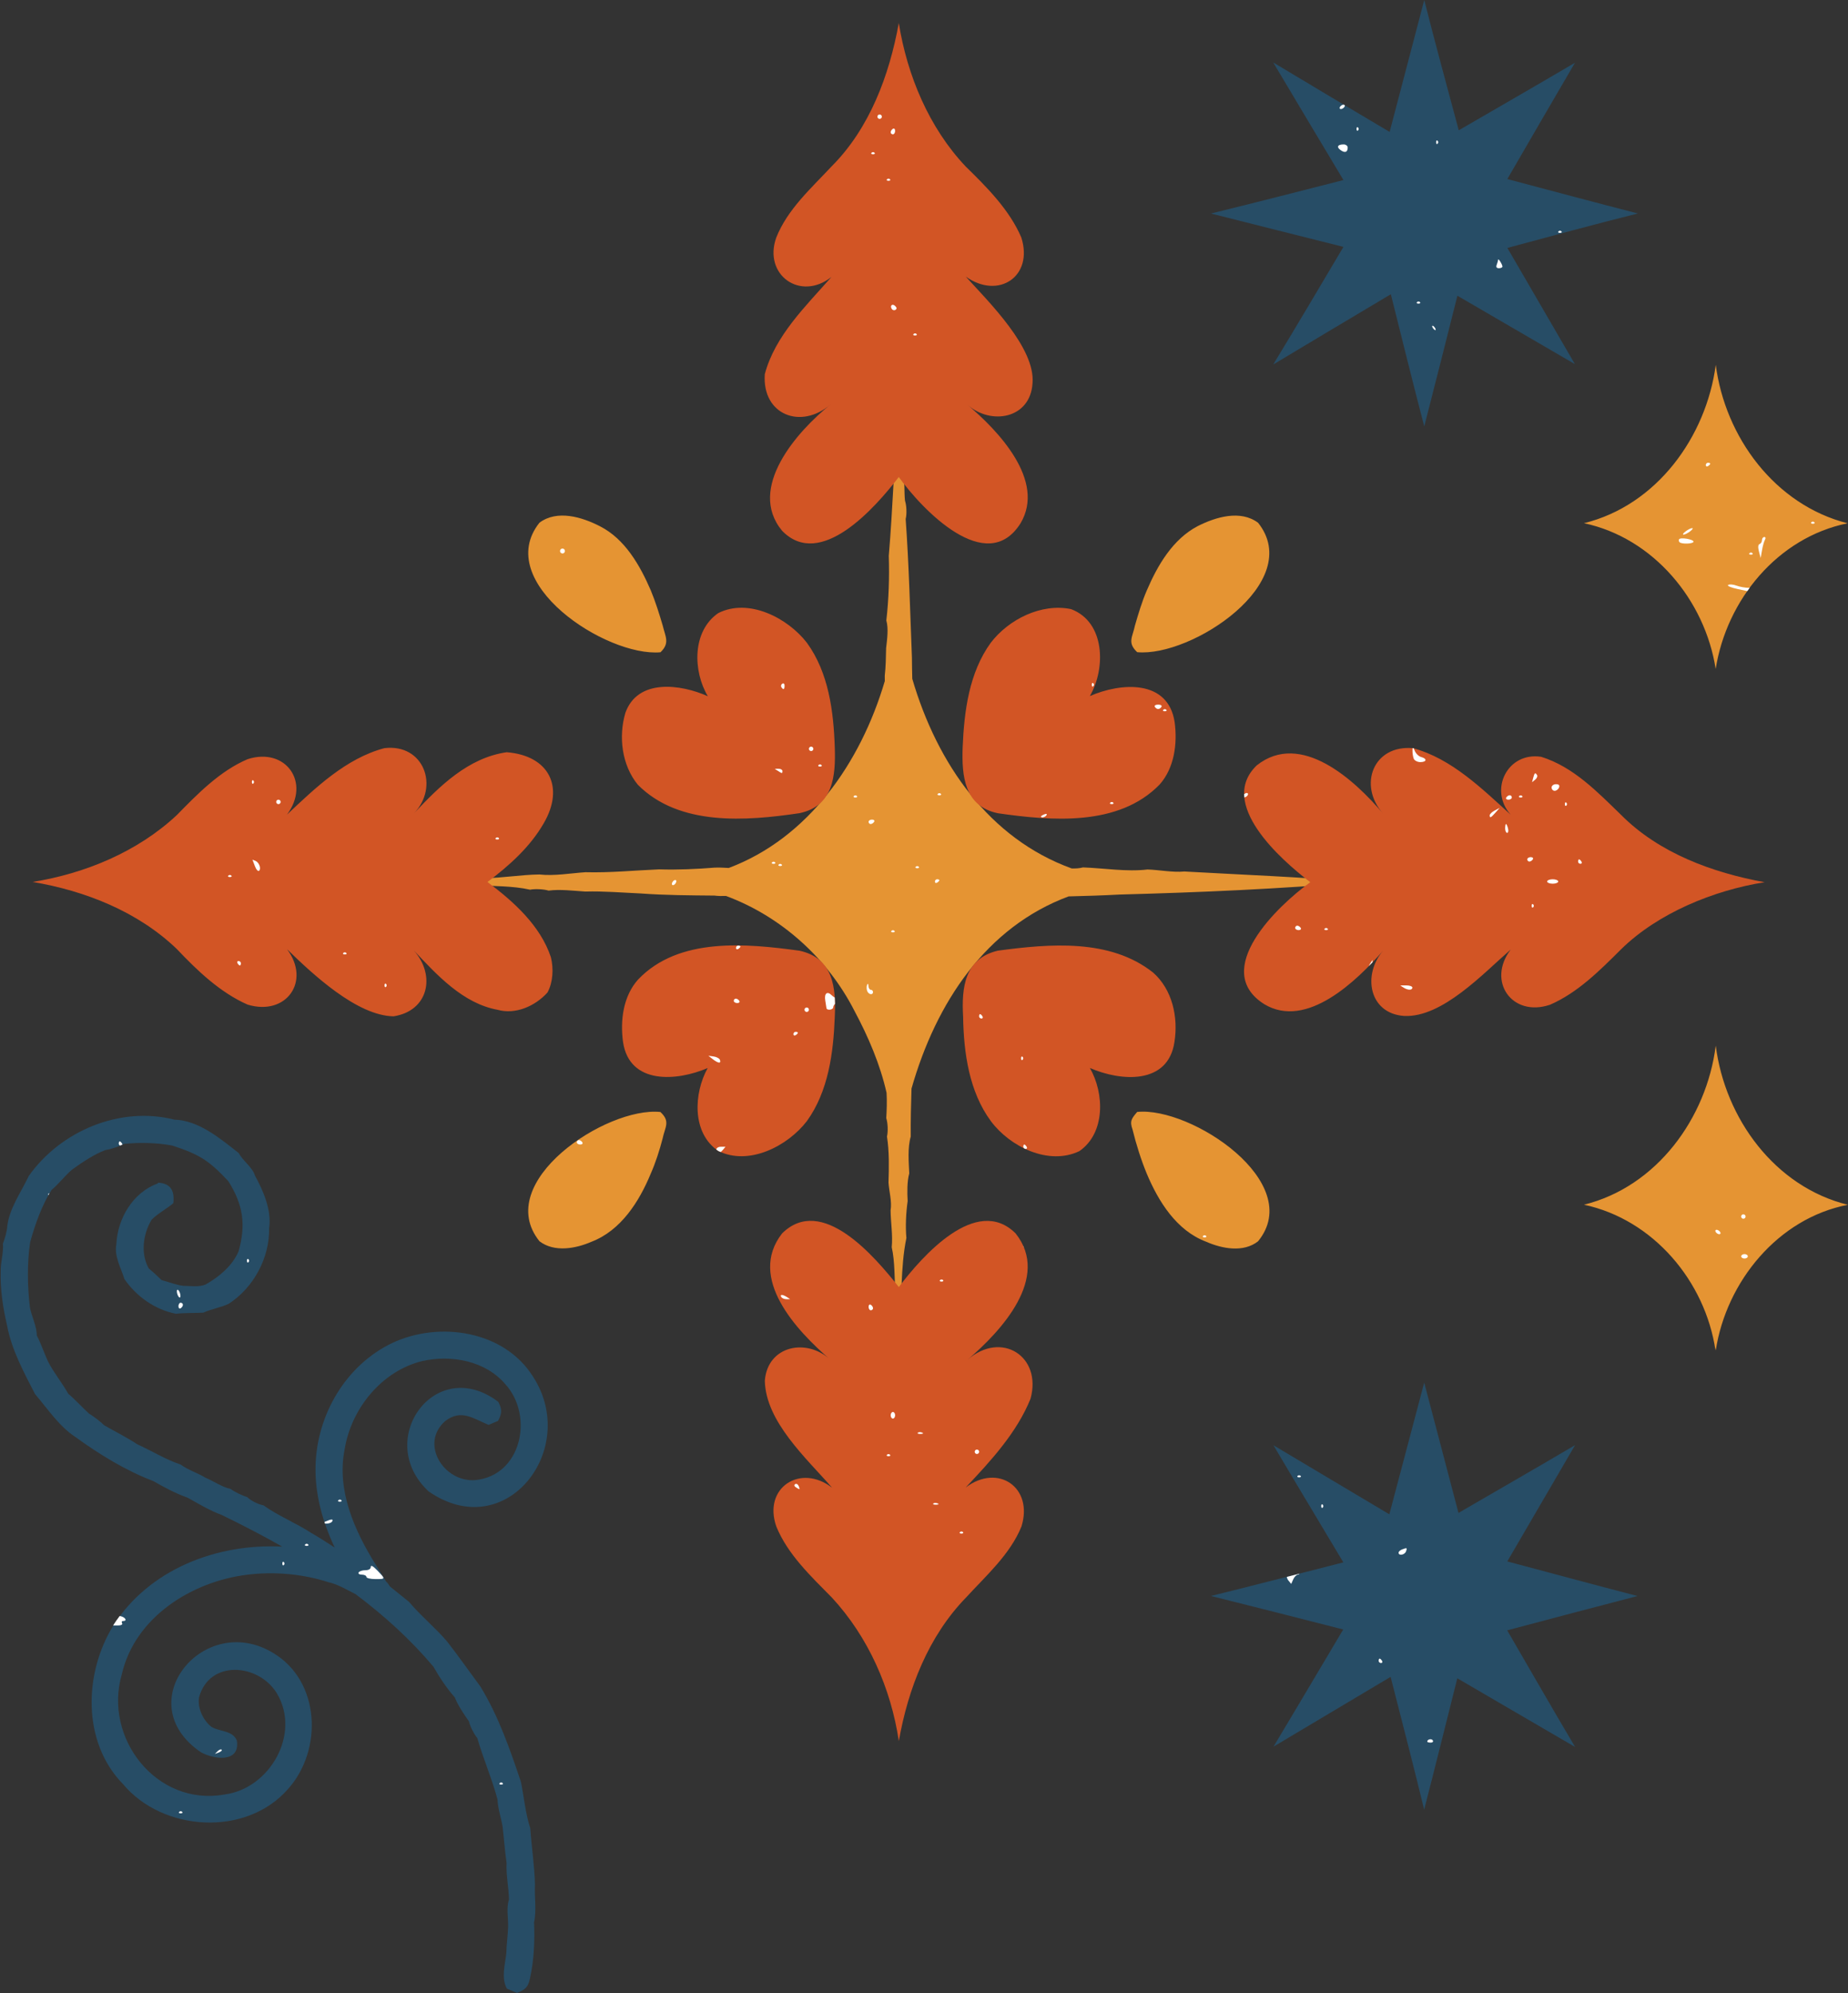 <?xml version="1.0" encoding="UTF-8"?><svg xmlns="http://www.w3.org/2000/svg" xmlns:xlink="http://www.w3.org/1999/xlink" height="440.2" preserveAspectRatio="xMidYMid meet" version="1.0" viewBox="-0.1 0.0 408.2 440.2" width="408.2" zoomAndPan="magnify"><rect x="-0.1" y="0.0" width="408.2" height="440.2" fill="#333333" stroke="none"/><g id="change1_1"><path d="M267.38,47.16c9.76-2.39,19.52-4.9,29.27-7.39c-5.18-8.66-10.38-17.32-15.51-25.97 c8.54,5.14,17.13,10.24,25.71,15.34c2.57-9.71,5.09-19.45,7.65-29.14c2.42,9.6,5.06,19.19,7.62,28.78 c8.56-4.97,17.16-9.91,25.67-14.92c-5.01,8.53-9.96,17.12-14.94,25.69c9.61,2.55,19.22,5.13,28.83,7.6 c-9.62,2.4-19.22,5.03-28.82,7.61c4.98,8.55,9.95,17.11,14.91,25.66c-8.64-5.01-17.3-10.06-25.95-15.1 c-2.41,9.63-4.86,19.26-7.32,28.86c-2.54-9.69-4.94-19.45-7.38-29.19c-8.67,5.17-17.35,10.33-25.98,15.52 c5.23-8.6,10.36-17.3,15.51-25.98C286.88,52.09,277.11,49.62,267.38,47.16z M332.84,344.88c4.98-8.57,9.99-17.12,14.97-25.68 c-8.54,5.03-17.16,9.98-25.75,14.97c-2.54-9.6-5.03-19.22-7.57-28.79c-2.57,9.68-5.14,19.39-7.7,29.09 c-8.53-5.09-17.09-10.16-25.6-15.25c5.1,8.63,10.29,17.24,15.44,25.87c-9.75,2.48-19.49,5.02-29.24,7.42 c9.73,2.43,19.47,4.91,29.21,7.4c-5.14,8.63-10.24,17.29-15.4,25.88c8.6-5.14,17.24-10.28,25.87-15.41 c2.5,9.77,5.03,19.54,7.41,29.32c2.49-9.64,4.88-19.34,7.32-29.01c8.68,5.05,17.35,10.14,26.02,15.17 c-5.06-8.53-10.01-17.16-15-25.76c9.6-2.55,19.2-5.08,28.79-7.58C352.04,350.04,342.45,347.43,332.84,344.88z M98.25,313.87 c3.55-2.7,6.16-0.56,9.57,0.85c0,0,2.09-0.88,2.09-0.88c0.88-1.64,0.92-2.54,0.05-4.23l-0.01,0.01 c-13.94-10.53-27.54,8.52-15.36,19.8c17.02,11.81,33.38-9.3,23.1-25.28c-6.37-10.25-20.71-12.41-31.14-7.51 c-10.31,4.91-16.71,15.95-16.95,27.23c-0.14,6.25,1.56,12.3,4.23,17.95c-1.72-1.12-3.44-2.22-5.17-3.22 c-3.33-2.17-7.32-3.77-10.56-6.1c-1.09-0.18-2.85-1.05-3.62-1.84c-1.01-0.27-2.82-1.15-3.65-1.79c-1.82-0.36-3.88-1.79-5.57-2.48 c-1.56-0.99-3.97-1.76-5.45-2.9c-3.22-1.05-6.47-3.07-9.56-4.46c-2.21-1.47-5.03-2.89-7.33-4.21c-0.74-0.76-2.44-2.05-3.36-2.58 c-1.38-1.28-3.14-3.18-4.59-4.39c-1.27-2.31-3.27-4.74-4.46-7.12c-0.79-1.68-1.6-4.1-2.48-5.74c0.01-1.91-1.12-4.24-1.5-6.07 c-0.58-4.76-0.67-9.81,0.03-14.55c1.09-3.89,2.55-8.11,4.73-11.53c1.48-1.21,3.07-3.28,4.54-4.5c2.17-1.57,4.87-3.38,7.39-4.33 c1.11-0.11,3.11-0.84,4.08-1.34c3.39-0.36,7.27-0.27,10.63,0.36c5.97,1.94,8.13,3.29,12.41,7.88c3.27,5.2,3.93,9.58,2.25,15.51 c-1.4,3.23-4.29,5.6-7.26,7.3c-1.42,0.62-3.43,0.31-4.91,0.3c-1.48-0.14-3.38-0.9-4.82-1.27c-0.67-0.66-2.1-1.98-2.84-2.57 c-1.85-3.29-1.26-7.6,0.62-10.75c1.29-1.34,3.33-2.41,4.81-3.67c0.29-2.6-0.46-4.39-3.42-4.53l0.01,0.17 c-5.52,1.96-8.92,7.75-9.18,13.45c-0.51,2.59,1.05,5.3,1.8,7.7c2.64,3.81,6.76,6.76,11.36,7.63c1.8-0.21,4.26-0.14,6.06-0.24 c1.61-0.76,4-1.17,5.6-1.96c5.5-3.55,9.05-10.14,8.93-16.71c0.59-3.9-1.28-8.23-3.13-11.6c-0.54-1.86-2.72-3.27-3.56-4.96 c-4.08-3.2-8.86-7.25-14.25-7.4c-11.99-3.05-25.12,2.49-32.16,12.45c-1.66,3.54-4.24,7.06-4.74,11.04c-0.04,1.05-0.57,2.94-0.97,3.9 c0.2,1.83-0.53,4.19-0.48,6.01c-0.14,3.94,0.49,8.15,1.39,11.99c0.97,5.36,3.72,10.42,6.19,15.22c2.74,3.19,5.31,7.13,8.9,9.47 c5.32,3.86,11.11,7.42,17.27,9.77c2.25,1.31,5.03,2.78,7.5,3.63c2.32,1.3,5.07,2.94,7.58,3.84c4.5,2.19,8.98,4.51,13.36,6.99 c-14.46-0.75-29.32,4.98-37.27,17.35c-6.57,10.58-6.98,25.8,2.08,35.09c8.84,10.57,27.24,11.69,36.48,1.08 c7.72-8.64,7.13-23.83-3.31-30.04c-15.3-9.29-31.99,11-15.96,21.93c2.92,1.62,8.71,2.39,7.95-2.57c-0.89-2.28-3.82-1.94-5.63-3.04 c-1.83-1.49-3.05-4.06-2.74-6.43c2.22-8.47,13.18-7.62,17.22-0.95c5.35,8.95-1.57,21.04-11.6,22.33 c-14.95,2.67-26.8-12.45-22.65-26.59c2.9-12.6,15.47-20.47,27.7-21.96c5.97-0.74,12.29-0.18,18.01,1.68 c2.04,0.44,3.95,1.65,5.89,2.6c6.29,4.71,12.13,9.99,17.23,16.05c1.27,2.26,2.98,4.82,4.71,6.76c0.65,1.72,2.08,3.83,3.14,5.32 c0.19,1.01,1.16,2.9,1.84,3.69c1.27,4.48,3.27,9.04,4.46,13.56c0.04,1.81,0.82,4.19,1.12,5.97c0.29,2.52,0.51,5.54,0.88,8.05 c-0.15,2.54,0.49,5.54,0.53,8.08c-0.63,1.75-0.13,4.26-0.19,6.06c-0.05,1.69-0.38,4.08-0.4,5.78c-0.26,2.5-1.19,5.47,0.13,7.83 c0,0,2.24,0.95,2.24,0.95c1.74-0.73,2.44-1.19,2.85-3.19c0.9-3.98,1.08-8.37,0.91-12.43c0.59-2.62,0.04-5.69,0.2-8.32 c-0.1-4.07-0.76-8.4-1.04-12.45c-1.06-3.2-1.39-6.93-2.06-10.22c-2.42-7.21-4.95-14.51-8.94-21.05c-2.4-3.24-4.86-6.75-7.33-9.92 c-2.56-3.04-5.92-5.76-8.45-8.8c-1.38-1.1-2.8-2.25-4.22-3.4c-0.25-0.43-0.53-0.82-0.86-1.11c-0.55-0.94-1.69-2.76-2.26-3.68 c-4.69-7.48-8.69-16.46-6.89-25.46c1.44-8.99,8.15-17.33,17.16-19.54c6.42-1.43,13.95-0.07,18.36,5.13 c6.33,6.99,3.57,20.2-6.69,21.17C97.92,327.42,92.54,318.87,98.25,313.87z" fill="#274D66"/></g><g id="change2_1"><path d="M378.87,147.75l0,0.02c2.41-15.27,13.66-29.04,29.13-32.19c-16.02-4.07-27.04-19-29.11-35 c-2.11,15.93-13.06,31.04-29.11,34.98C365.12,118.82,376.5,132.54,378.87,147.75z M378.89,230.97l-0.05,0.33l0.04-0.32 c-2.02,15.99-13.04,31.14-29.1,35.11c15.32,3.27,26.79,16.92,29.05,32.18l0.03-0.69l0.03,0.68c2.34-15.18,13.75-29.18,29.18-32.15 C391.94,262.14,380.93,247.03,378.89,230.97z M253.38,192.05c-4.66,0.55-9.61-0.3-14.26-0.46c-0.79,0.21-1.63,0.25-2.49,0.23 c-18.19-6.58-29.71-23.06-35.22-41.89c-0.04-1.59-0.07-3.18-0.08-4.75c-0.4-10.15-0.65-20.41-1.38-30.54 c0.28-1.1,0.21-2.97-0.15-4.06c-0.2-1.83-0.02-4.29-0.4-6.1c0.04-4.64-0.82-9.49-0.98-14.07c-1.01,10.71-1.29,21.72-2.2,32.37 c0.15,4.67,0,9.62-0.54,14.26c0.52,1.8,0.16,4.29-0.05,6.11c-0.03,1.81-0.08,4.31-0.3,6.1c0.01,0.39,0.01,0.78,0.01,1.18 c-5.37,18.21-17,34.73-34.47,41.28c-1.08-0.06-2.15-0.12-3.15-0.07c-3.98,0.32-8.21,0.51-12.21,0.38 c-5.36,0.22-10.92,0.78-16.29,0.63c-3.27,0.22-6.9,0.87-10.17,0.5c-3.99,0.04-8.21,0.79-12.21,0.81c-1.04,0.18-3,0.32-4.07,0.29 c-1.47,0.13-3.29,0.53-4.91,0.6c1.01,0.07,2.23,0.25,2.87,0.47c1-0.22,3.12-0.15,4.08,0.14c3.96,0.32,8.27,0.16,12.18,1.05 c1.01-0.22,3.11-0.12,4.07,0.2c2.55-0.34,5.61,0.05,8.15,0.21c4-0.12,8.26,0.25,12.22,0.42c5.35,0.4,10.93,0.42,16.28,0.47 c0.81,0.11,1.67,0.11,2.55,0.08c12.16,4.51,22.46,13.76,28.4,25.43c3.02,5.64,5.66,11.78,7.07,18.06c0.11,1.88,0.04,3.83-0.07,5.58 c0.35,1.06,0.43,2.97,0.16,4.07c0.52,3.26,0.44,6.9,0.34,10.19c0.12,1.85,0.79,4.24,0.46,6.1c0.02,2.57,0.52,5.59,0.25,8.16 c0.73,3.19,0.57,6.9,0.83,10.16c0.14,2.59,0.8,5.57,0.71,8.18c0.83-6.7,0.32-13.73,1.7-20.38c-0.24-2.55-0.08-5.62,0.28-8.15 c-0.11-1.82-0.14-4.34,0.35-6.11c-0.11-2.55-0.39-5.67,0.33-8.14c-0.03-3.52,0.06-7.06,0.17-10.6c5.41-19.01,16.5-35.69,34.7-42.45 c3.77-0.09,7.53-0.21,11.3-0.41c18.02-0.48,34.96-1.23,52.97-2.73c-12.84-1.17-25.87-1.63-38.71-2.36 C258.97,192.74,255.94,192.13,253.38,192.05z M96.71,194.82c0.37,0.03,0.76,0.03,1.15,0.01C97.42,194.81,97.01,194.8,96.71,194.82z M145.79,144.07c2.14-2.04,1.07-3.45,0.49-5.92c-0.72-2.46-1.64-5.38-2.63-7.75c-2.39-5.52-5.69-11.35-11.24-14.17 c-3.97-2.03-9.41-3.7-13.35-0.78C108.63,128.58,133.76,145.13,145.79,144.07z M119.07,274.17c3.28,2.49,8,1.63,11.51,0.09 c6.48-2.49,10.52-8.87,13.06-15.03c1.05-2.35,1.98-5.27,2.62-7.75c0.53-2.56,1.78-3.77-0.49-5.87 C133.78,244.39,108.59,261.14,119.07,274.17z M277.8,115.47c-3.93-2.93-9.37-1.27-13.35,0.74c-5.51,2.89-8.86,8.66-11.23,14.19 c-1.03,2.35-1.91,5.29-2.62,7.75c-0.52,2.56-1.75,3.78,0.49,5.9C263.11,145.17,288.22,128.59,277.8,115.47z M251.09,245.6 c-1.21,1.43-1.71,1.99-1.02,3.9c0.78,3.2,1.88,6.7,3.14,9.74c2.58,6.14,6.57,12.56,13.08,15.01c3.51,1.55,8.25,2.48,11.5-0.08 C288.36,261.23,263.01,244.38,251.09,245.6z" fill="#E59433"/></g><g id="change3_1"><path d="M305.45,209.94c-5.82,6.66-16.93,17.51-26.3,11.85c-11.88-7.52,2.94-21.73,10.18-26.93 c-6.66-5.09-20.53-17.41-11.84-25.8c9.74-7.74,21.67,3.25,27.94,10.68c-5.64-6.32-2.16-15.32,6.64-14.48 c8.45,2.31,15.17,8.92,21.51,14.68c-4.89-5.51-0.67-13.92,6.75-12.78c7.15,2.23,12.43,7.78,17.66,12.84 c8.37,8.43,20.19,12.76,31.69,14.86c-11.22,1.78-23.54,6.8-31.72,14.83c-4.63,4.62-9.6,9.61-15.7,12.24 c-8.41,2.82-13.99-5.24-8.66-12.2c-6.03,5.23-15.1,15.06-23.53,14.67C302.23,223.87,300.82,215.21,305.45,209.94z M227.97,84.67 c0.69-7.81-9.71-18.03-14.74-23.57c7.19,5.12,15,0,12.27-8.63c-2.58-6.07-7.61-11.12-12.27-15.67c-8.14-8.59-12.95-20.16-14.8-31.72 c-2.08,11.54-6.45,23.28-14.85,31.68c-4.48,4.8-9.76,9.49-12.22,15.73c-2.91,8.22,5.33,14.12,12.19,8.69 c-5.65,6.43-12.48,12.98-14.72,21.48c-0.61,9,8.03,12.3,14.55,6.65c-7.44,5.99-18.52,18.48-10.73,27.92 c8.48,8.75,20.64-5.19,25.78-11.87c5.17,7.21,19.42,22.11,26.9,10.21c5.6-9.43-4.95-20.48-11.82-26.24 C218.77,94.03,227.48,92.5,227.97,84.67z M168.84,304.96c0.19,9.07,9.23,17.17,14.86,23.64c-6.97-5.41-15.33-0.02-12.32,8.57 c2.5,6.15,7.67,11.02,12.26,15.68c8.05,8.68,13.06,20.07,14.8,31.71c2.04-11.57,6.53-23.16,14.83-31.69 c4.42-4.83,9.75-9.53,12.26-15.71c2.68-8.62-5.17-14-12.31-8.62c5.51-5.84,11.27-12.07,14.31-19.59c2.59-9.43-6.49-15.1-13.92-8.6 c7.41-6.33,18.43-18.16,10.61-27.94c-8.65-8.57-20.64,5.05-25.78,11.86c-5.34-6.72-16.99-20.5-25.78-11.85 c-7.73,9.9,3.2,21.48,10.67,27.92C178.09,295.47,169.45,297.19,168.84,304.96z M91.32,209.94c5.1,5.41,10.82,11.68,18.45,13.09 c4.01,1.14,8.36-0.82,11.06-3.81c1.23-2.26,1.37-5.3,0.76-7.77c-2.32-7.02-8.26-12.33-14.02-16.64c4.77-3.57,9.42-7.73,12.42-12.95 c4.71-8.05,1.15-14.98-8.17-15.71c-8.51,1.22-14.85,7.5-20.47,13.49c5.64-5.9,2.18-15.44-6.55-14.39 c-8.5,2.26-15.26,8.79-21.51,14.68c5.31-7.1-0.29-14.95-8.69-12.25c-6.12,2.6-11.05,7.66-15.64,12.35 c-8.66,8.1-20.2,12.89-31.86,14.77c11.62,1.95,23.26,6.56,31.84,14.8c4.51,4.76,9.58,9.63,15.66,12.3 c8.53,2.57,14.01-5.15,8.71-12.24c5.61,5.48,15.43,14.69,23.52,14.82C94.56,223.29,96.21,215.45,91.32,209.94z M176.5,179.61 c7.45-1.58,8.01-8.16,7.79-14.56c-0.26-7.94-1.36-16.49-6.16-23.08c-4.25-5.5-12.86-9.94-19.58-6.55c-5.79,4-5.61,12.79-2.3,18.36 c-5.98-2.68-15.5-3.96-18.21,3.67c-1.56,5.26-0.79,11.58,2.76,15.89C149.93,182.52,164.67,181.36,176.5,179.61z M140.85,216.35 c-3.31,3.68-3.98,9.06-3.33,13.8c1.41,9.48,11.86,8.69,18.7,5.75c-3.11,5.61-3.53,14.37,2.34,18.32c6.75,3.34,15.29-1.05,19.55-6.57 c4.78-6.6,5.88-15.13,6.18-23.06c0.3-6.46-0.32-12.96-7.78-14.6C164.72,208.38,149.82,206.94,140.85,216.35z M256.03,173.3 c3.28-3.67,3.98-9.09,3.33-13.82c-1.45-9.49-11.88-8.73-18.73-5.73c3.55-6.07,3.42-16.37-4.15-19.21 c-6.55-1.36-13.78,2.25-17.74,7.44c-4.79,6.61-5.87,15.12-6.2,23.07c-0.23,6.36,0.37,13.06,7.81,14.58 C232.17,181.32,246.97,182.6,256.03,173.3z M220.35,209.97c-7.4,1.72-8.08,8.14-7.71,14.62c0.13,7.91,1.32,16.53,6.14,23.05 c4.21,5.65,12.75,9.88,19.55,6.61c5.77-4.01,5.52-12.77,2.31-18.36c6.84,2.98,17.28,3.75,18.68-5.74 c0.87-5.45-0.45-11.58-4.72-15.34C245.06,207.25,231.69,208.46,220.35,209.97z" fill="#D25525"/></g><g id="change4_1"><path d="M179.56,165.4c0,0.27-0.22,0.49-0.49,0.49s-0.49-0.22-0.49-0.49c0-0.27,0.22-0.49,0.49-0.49 S179.56,165.13,179.56,165.4z M207.06,175.33c-0.18,0.18-0.03,0.33,0.33,0.33c0.36,0,0.5-0.15,0.33-0.33 C207.53,175.15,207.24,175.15,207.06,175.33z M197.13,311.87c-0.27,0-0.49,0.33-0.49,0.73c0,0.4,0.22,0.73,0.49,0.73 s0.49-0.33,0.49-0.73C197.62,312.2,197.4,311.87,197.13,311.87z M215.69,321.15c0.27,0,0.49-0.22,0.49-0.49 c0-0.27-0.22-0.49-0.49-0.49s-0.49,0.22-0.49,0.49C215.2,320.93,215.42,321.15,215.69,321.15z M196.87,68.22 c0.18,0.29,0.55,0.39,0.82,0.22c0.33-0.21,0.33-0.48-0.03-0.83C197.05,66.98,196.41,67.47,196.87,68.22z M212.27,338.73 c0.36,0,0.5-0.15,0.33-0.33c-0.18-0.18-0.47-0.18-0.65,0C211.76,338.58,211.91,338.73,212.27,338.73z M206.9,194.21 c-0.27,0-0.49,0.23-0.49,0.52c0,0.28,0.22,0.38,0.49,0.22c0.27-0.17,0.49-0.4,0.49-0.52C207.39,194.3,207.17,194.21,206.9,194.21z M202.18,191.44c-0.18,0.18-0.03,0.33,0.33,0.33c0.36,0,0.5-0.15,0.33-0.33C202.65,191.26,202.36,191.26,202.18,191.44z M206.99,332.05c-0.35-0.14-0.77-0.12-0.94,0.04c-0.16,0.16,0.13,0.28,0.64,0.26C207.26,332.32,207.38,332.2,206.99,332.05z M203.57,316.42c-0.35-0.14-0.77-0.12-0.94,0.04c-0.16,0.16,0.13,0.28,0.64,0.26C203.85,316.69,203.96,316.58,203.57,316.42z M207.87,283.07c0.36,0,0.5-0.15,0.33-0.33c-0.18-0.18-0.47-0.18-0.65,0C207.37,282.92,207.52,283.07,207.87,283.07z M192.41,33.74 c-0.18,0.18-0.03,0.33,0.33,0.33c0.36,0,0.5-0.15,0.33-0.33C192.89,33.56,192.59,33.56,192.41,33.74z M195.83,39.6 c-0.18,0.18-0.03,0.33,0.33,0.33c0.36,0,0.5-0.15,0.33-0.33C196.3,39.42,196.01,39.42,195.83,39.6z M194.2,25.28 c-0.27,0-0.49,0.22-0.49,0.49c0,0.27,0.22,0.49,0.49,0.49s0.49-0.22,0.49-0.49C194.69,25.5,194.47,25.28,194.2,25.28z M175.55,327.8 c-0.3,0.19-0.23,0.46,0.17,0.72c0.89,0.56,0.92,0.55,0.6-0.29C176.16,327.83,175.82,327.64,175.55,327.8z M172.48,286.48 c0.17,0.27,0.67,0.48,1.13,0.48l0.83-0.01l-0.73-0.47C172.74,285.87,172.1,285.87,172.48,286.48z M195.83,321.31 c-0.18,0.18-0.03,0.33,0.33,0.33c0.36,0,0.5-0.15,0.33-0.33C196.3,321.13,196.01,321.13,195.83,321.31z M197.13,29.67 c0.27,0,0.49-0.34,0.49-0.76c0-0.42-0.22-0.63-0.49-0.46c-0.27,0.17-0.49,0.51-0.49,0.76C196.64,29.47,196.86,29.67,197.13,29.67z M196.81,205.6c-0.18,0.18-0.03,0.33,0.33,0.33s0.5-0.15,0.33-0.33C197.28,205.42,196.99,205.42,196.81,205.6z M192.25,288.19 c-0.27-0.17-0.49,0.04-0.49,0.46c0,0.42,0.22,0.76,0.49,0.76s0.49-0.21,0.49-0.46S192.52,288.36,192.25,288.19z M338.23,200.07 c0,0.36,0.15,0.5,0.33,0.33c0.18-0.18,0.18-0.47,0-0.65C338.38,199.56,338.23,199.71,338.23,200.07z M342.87,194.21 c-0.67,0-1.22,0.22-1.22,0.49s0.55,0.49,1.22,0.49s1.22-0.22,1.22-0.49S343.54,194.21,342.87,194.21z M338.57,171.78l-0.26,1 l0.69-0.57c0.38-0.31,0.57-0.77,0.42-1C339.02,170.56,338.86,170.67,338.57,171.78z M338.48,189.81c0.17-0.27-0.04-0.49-0.46-0.49 c-0.42,0-0.76,0.22-0.76,0.49s0.21,0.49,0.46,0.49C337.97,190.3,338.31,190.08,338.48,189.81z M345.56,177.61L345.56,177.61 c0,0.36,0.15,0.5,0.33,0.33c0.18-0.18,0.18-0.47,0-0.65C345.7,177.1,345.56,177.25,345.56,177.61z M348.7,189.81 c-0.12,0-0.22,0.22-0.22,0.49s0.23,0.49,0.52,0.49s0.38-0.22,0.22-0.49S348.82,189.81,348.7,189.81z M343.59,173.21 c-0.53,0-0.96,0.33-0.96,0.73s0.31,0.73,0.68,0.73c0.37,0,0.81-0.33,0.96-0.73C344.46,173.45,344.24,173.21,343.59,173.21z M124.43,122.17c0.25-0.16,0.33-0.49,0.18-0.75c-0.16-0.25-0.49-0.33-0.75-0.18c-0.25,0.16-0.33,0.49-0.18,0.75 C123.84,122.25,124.17,122.32,124.43,122.17z M302.59,212.76c-0.13,0.2-0.25,0.43-0.34,0.63c0.28-0.28,0.55-0.56,0.81-0.84l0-0.52 L302.59,212.76z M292.5,205.11c-0.18,0.18-0.03,0.33,0.33,0.33c0.36,0,0.5-0.15,0.33-0.33C292.97,204.93,292.68,204.93,292.5,205.11 z M286.45,204.46c-0.25,0-0.46,0.22-0.46,0.49s0.34,0.49,0.76,0.49c0.42,0,0.63-0.22,0.46-0.49S286.7,204.46,286.45,204.46z M333.38,175.65c-0.25,0-0.6,0.22-0.76,0.49c-0.17,0.27,0.04,0.49,0.46,0.49c0.42,0,0.76-0.22,0.76-0.49 C333.84,175.87,333.63,175.65,333.38,175.65z M216.69,224.97c0.28,0,0.38-0.22,0.22-0.49s-0.4-0.49-0.52-0.49 c-0.12,0-0.22,0.22-0.22,0.49S216.41,224.97,216.69,224.97z M225.78,234.08c0.18-0.18,0.18-0.47,0-0.65 c-0.18-0.18-0.33-0.03-0.33,0.33C225.45,234.11,225.6,234.26,225.78,234.08z M310.53,217.65l-1.34,0.01l0.73,0.47 c0.96,0.62,1.95,0.62,1.95,0C311.87,217.86,311.26,217.65,310.53,217.65z M332.56,182c-0.1,0-0.19,0.44-0.19,0.98 c0,0.54,0.2,0.98,0.44,0.98s0.33-0.44,0.19-0.98C332.86,182.44,332.66,182,332.56,182z M328.96,180.07c0,0.69,0.23,0.59,1.27-0.58 l0.93-1.05l-1.1,0.58C329.45,179.34,328.96,179.81,328.96,180.07z M335.47,175.82c-0.18,0.18-0.03,0.33,0.33,0.33 c0.36,0,0.5-0.15,0.33-0.33C335.94,175.64,335.65,175.64,335.47,175.82z M245.47,177.61c0.36,0,0.5-0.15,0.33-0.33 c-0.18-0.18-0.47-0.18-0.65,0C244.96,177.46,245.11,177.61,245.47,177.61z M241.4,151.57c0.18-0.18,0.18-0.47,0-0.65 c-0.18-0.18-0.33-0.03-0.33,0.33C241.07,151.6,241.22,151.75,241.4,151.57z M255.72,156.61c0.24,0,0.57-0.22,0.73-0.49 c0.17-0.27-0.16-0.49-0.73-0.49c-0.57,0-0.9,0.22-0.73,0.49C255.15,156.39,255.48,156.61,255.72,156.61z M257.19,157.1 c0.36,0,0.5-0.15,0.33-0.33c-0.18-0.18-0.47-0.18-0.65,0C256.68,156.96,256.83,157.1,257.19,157.1z M231.06,180.05 c0.17-0.28-0.02-0.36-0.46-0.19c-0.42,0.16-0.76,0.38-0.76,0.48C229.84,180.74,230.78,180.52,231.06,180.05z M172.71,151 c-0.27,0.17-0.37,0.51-0.22,0.76c0.42,0.68,0.71,0.55,0.71-0.31C173.21,151.04,172.99,150.84,172.71,151z M109.74,185.42 c0.36,0,0.5-0.15,0.33-0.33c-0.18-0.18-0.47-0.18-0.65,0C109.23,185.27,109.38,185.42,109.74,185.42z M171.87,169.8l-0.85,0.01 l0.73,0.47c0.92,0.6,0.98,0.6,0.98,0C172.72,170.02,172.34,169.8,171.87,169.8z M202.02,74.1c0.36,0,0.5-0.15,0.33-0.33 c-0.18-0.18-0.47-0.18-0.65,0C201.51,73.96,201.66,74.1,202.02,74.1z M312.17,167.56c0.16,0.42,0.82,0.77,1.46,0.77 c1.42,0,1.55-0.76,0.19-1.12c-0.54-0.14-1.18-0.77-1.43-1.4l-0.21-0.52c-0.04-0.01-0.07-0.02-0.1-0.03 c-0.06-0.01-0.11-0.01-0.17-0.01l-0.01,0.47C311.88,166.31,312,167.13,312.17,167.56z M275.49,175.65c0.17-0.27,0.08-0.49-0.19-0.49 c-0.19,0-0.41,0.11-0.59,0.26l0,0c0.01,0.23,0.02,0.47,0.05,0.7C275.03,176.1,275.34,175.9,275.49,175.65z M265.65,272.98 c-0.18,0.18-0.03,0.33,0.33,0.33c0.36,0,0.5-0.15,0.33-0.33C266.12,272.8,265.83,272.8,265.65,272.98z M50.34,193.39 c-0.18,0.18-0.03,0.33,0.33,0.33c0.36,0,0.5-0.15,0.33-0.33C50.81,193.22,50.52,193.22,50.34,193.39z M127.77,251.82 c-0.25,0-0.46,0.22-0.46,0.49c0,0.27,0.34,0.49,0.76,0.49c0.42,0,0.63-0.22,0.46-0.49C128.37,252.04,128.03,251.82,127.77,251.82z M226.67,253.28c-0.17-0.27-0.4-0.49-0.52-0.49c-0.12,0-0.22,0.22-0.22,0.49c0,0.13,0.06,0.25,0.15,0.34 c0.08,0.04,0.16,0.08,0.25,0.12c0,0,0,0,0,0c0.04,0.01,0.08,0.02,0.12,0.02C226.74,253.77,226.84,253.55,226.67,253.28z M159.54,254.02l0.61-0.73h-1.04c-0.53,0-0.91,0.25-1,0.59c0.15,0.11,0.28,0.23,0.44,0.34c0.18,0.09,0.36,0.15,0.54,0.23 C159.25,254.32,159.4,254.18,159.54,254.02z M226.07,275.57c-0.01-0.02-0.02-0.04-0.02-0.06c-0.04-0.09-0.07-0.18-0.11-0.27 c0,0.01,0,0.01,0,0.02C225.94,275.38,225.99,275.49,226.07,275.57z M182.19,220.98c0.12,0.72,0.23,1.47,0.26,1.67 c0.07,0.6,1.5,0.42,1.5-0.19c0-0.19,0.16-0.47,0.39-0.74c-0.01-0.47-0.03-0.93-0.06-1.39c0,0,0,0,0,0c-0.23-0.13-0.46-0.3-0.65-0.48 C182.63,218.83,181.93,219.39,182.19,220.98z M175.65,227.9c-0.27,0-0.49,0.23-0.49,0.52c0,0.28,0.22,0.38,0.49,0.22 s0.49-0.4,0.49-0.52C176.14,227.99,175.92,227.9,175.65,227.9z M162.96,208.86c-0.27,0-0.49,0.23-0.49,0.52 c0,0.28,0.22,0.38,0.49,0.22c0.27-0.17,0.49-0.4,0.49-0.52C163.44,208.95,163.23,208.86,162.96,208.86z M192.52,181.03 c-0.42,0-0.76,0.22-0.76,0.49c0,0.27,0.21,0.49,0.46,0.49c0.25,0,0.6-0.22,0.76-0.49C193.15,181.25,192.94,181.03,192.52,181.03z M52.59,212.27c-0.28,0-0.38,0.22-0.22,0.49s0.4,0.49,0.52,0.49c0.12,0,0.22-0.22,0.22-0.49S52.87,212.27,52.59,212.27z M162.44,220.57c-0.25,0-0.46,0.22-0.46,0.49s0.34,0.49,0.76,0.49c0.42,0,0.63-0.22,0.46-0.49S162.69,220.57,162.44,220.57z M178.09,222.53c-0.27,0-0.49,0.22-0.49,0.49s0.22,0.49,0.49,0.49s0.49-0.22,0.49-0.49S178.36,222.53,178.09,222.53z M192.25,218.62 c-0.27,0-0.51-0.38-0.53-0.85c-0.02-0.54-0.13-0.62-0.29-0.23c-0.14,0.34-0.13,0.95,0.02,1.34c0.31,0.81,1.28,0.98,1.28,0.23 C192.74,218.84,192.52,218.62,192.25,218.62z M188.51,175.82c-0.18,0.18-0.03,0.33,0.33,0.33c0.36,0,0.5-0.15,0.33-0.33 C188.98,175.64,188.69,175.64,188.51,175.82z M180.7,168.98c-0.18,0.18-0.03,0.33,0.33,0.33c0.36,0,0.5-0.15,0.33-0.33 C181.17,168.8,180.87,168.8,180.7,168.98z M157.55,233.35l-1.18-0.16l0.98,0.76c1.19,0.92,1.86,1,1.59,0.18 C158.82,233.79,158.2,233.44,157.55,233.35z M56.3,190.13l-0.64-0.25l0.54,1.42c0.29,0.78,0.72,1.24,0.94,1.02 C57.64,191.82,57.12,190.45,56.3,190.13z M171.91,190.95c-0.18,0.18-0.03,0.33,0.33,0.33s0.5-0.15,0.33-0.33 C172.38,190.77,172.09,190.77,171.91,190.95z M55.87,173.05c0.18-0.18,0.18-0.47,0-0.65c-0.18-0.18-0.33-0.03-0.33,0.33 C55.54,173.08,55.69,173.23,55.87,173.05z M75.73,210.48c-0.18,0.18-0.03,0.33,0.33,0.33c0.36,0,0.5-0.15,0.33-0.33 C76.2,210.3,75.9,210.3,75.73,210.48z M61.4,176.63c-0.27,0-0.49,0.22-0.49,0.49c0,0.27,0.22,0.49,0.49,0.49 c0.27,0,0.49-0.22,0.49-0.49C61.89,176.85,61.67,176.63,61.4,176.63z M170.44,190.47c-0.18,0.18-0.03,0.33,0.33,0.33 c0.36,0,0.5-0.15,0.33-0.33C170.92,190.29,170.62,190.29,170.44,190.47z M84.84,217.64c0,0.36,0.15,0.5,0.33,0.33 c0.18-0.18,0.18-0.47,0-0.65C84.99,217.14,84.84,217.29,84.84,217.64z M148.8,194.45c-0.27,0.17-0.49,0.52-0.49,0.79 s0.22,0.35,0.49,0.19c0.27-0.17,0.49-0.52,0.49-0.79C149.29,194.37,149.07,194.29,148.8,194.45z M285.11,349.85l0.46-1.03 c0.25-0.57,0.73-1.03,1.06-1.03c0.11,0,0.22-0.09,0.31-0.21c-0.93,0.24-1.87,0.48-2.8,0.72c0.05,0.28,0.16,0.56,0.35,0.79 L285.11,349.85z M310.47,342.67c0.31-0.82,0.23-0.86-0.87-0.44c-0.43,0.16-0.77,0.49-0.77,0.73 C308.83,343.69,310.17,343.45,310.47,342.67z M379.07,271.63c-0.27,0-0.35,0.22-0.19,0.49c0.17,0.27,0.52,0.49,0.79,0.49 c0.27,0,0.35-0.22,0.19-0.49C379.7,271.85,379.34,271.63,379.07,271.63z M384.99,269.19c0.27,0,0.49-0.22,0.49-0.49 c0-0.27-0.22-0.49-0.49-0.49s-0.49,0.22-0.49,0.49C384.5,268.97,384.72,269.19,384.99,269.19z M385.24,277 c-0.4,0-0.73,0.22-0.73,0.49c0,0.27,0.33,0.49,0.73,0.49s0.73-0.22,0.73-0.49C385.97,277.22,385.64,277,385.24,277z M304.95,367.32 c0.28,0,0.38-0.22,0.22-0.49c-0.17-0.27-0.4-0.49-0.52-0.49c-0.12,0-0.22,0.22-0.22,0.49C304.43,367.1,304.66,367.32,304.95,367.32z M291.74,332.66c0,0.36,0.15,0.5,0.33,0.33c0.18-0.18,0.18-0.47,0-0.65C291.88,332.15,291.74,332.3,291.74,332.66z M286.53,325.98 c-0.18,0.18-0.03,0.33,0.33,0.33c0.36,0,0.5-0.15,0.33-0.33C287,325.81,286.71,325.81,286.53,325.98z M315.93,384.9 c0.42,0,0.62-0.22,0.45-0.5c-0.28-0.45-1.22-0.23-1.22,0.28C315.17,384.8,315.52,384.9,315.93,384.9z M383.48,129.35 c-0.71-0.27-1.54-0.34-1.85-0.15s0.64,0.6,2.12,0.91c0.79,0.17,1.54,0.33,2.11,0.45c0.17-0.24,0.35-0.48,0.52-0.72 c-0.05,0-0.09,0-0.13,0C385.43,129.84,384.19,129.62,383.48,129.35z M81.8,346.09c0,0.45-0.46,0.73-1.19,0.73 c-0.66,0-1.33,0.22-1.49,0.49c-0.17,0.27,0.15,0.49,0.7,0.49c0.55,0,1.01,0.22,1.01,0.49c0,0.27,0.88,0.49,1.95,0.49 c1.42,0,1.97,0.01,1.76-0.41c-0.02-0.04-0.05-0.08-0.07-0.12c-0.18-0.28-0.58-0.69-1.2-1.35C82.32,345.91,81.8,345.62,81.8,346.09z M10.51,263.83c0,0.05,0.02,0.1,0.05,0.15c0.08-0.14,0.16-0.27,0.24-0.4C10.63,263.6,10.51,263.68,10.51,263.83z M26.87,358.53 c-0.17-0.27-0.07-0.49,0.22-0.49c1.02,0,0.49-0.87-0.66-1.09l-0.09-0.02c-0.49,0.65-0.97,1.32-1.41,2.02 c-0.01,0.02-0.02,0.04-0.04,0.07h1.11C26.65,359.02,27.04,358.81,26.87,358.53z M26.87,252.59c-0.17-0.27-0.4-0.49-0.52-0.49 c-0.12,0-0.22,0.22-0.22,0.49c0,0.2,0.13,0.36,0.3,0.44c0.18-0.08,0.35-0.15,0.5-0.22C26.94,252.74,26.92,252.67,26.87,252.59z M73.25,336.07c0.36-0.58-0.12-0.58-1.46,0l-0.22,0.1c0.04,0.12,0.08,0.23,0.12,0.35l0.2,0.01 C72.47,336.55,73.09,336.34,73.25,336.07z M296.01,33.15c0.96,0.7,1.58,0.48,1.58-0.55c0-0.39-0.4-0.7-0.9-0.7 C295.37,31.9,295.06,32.46,296.01,33.15z M48.85,386.46c-0.15-0.15-0.54,0-0.88,0.33l-0.6,0.61l0.88-0.33 C48.73,386.88,49,386.61,48.85,386.46z M39.81,400.52c0.36,0,0.5-0.15,0.33-0.33c-0.18-0.18-0.47-0.18-0.65,0 C39.3,400.38,39.45,400.52,39.81,400.52z M62.27,345.35c0,0.36,0.15,0.5,0.33,0.33c0.18-0.18,0.18-0.47,0-0.65 C62.41,344.85,62.27,344.99,62.27,345.35z M54.78,278.79c0.18-0.18,0.18-0.47,0-0.65c-0.18-0.18-0.33-0.03-0.33,0.33 C54.46,278.82,54.6,278.97,54.78,278.79z M39.81,287.74c-0.27,0-0.49,0.34-0.49,0.76c0,0.42,0.22,0.63,0.49,0.46 s0.49-0.51,0.49-0.76C40.3,287.95,40.08,287.74,39.81,287.74z M39.68,286.56c0.13-0.13,0.1-0.62-0.07-1.07 c-0.17-0.45-0.43-0.71-0.56-0.58c-0.13,0.13-0.1,0.62,0.07,1.07C39.3,286.43,39.55,286.7,39.68,286.56z M370.79,119.11 c-0.11,0.19-0.07,0.48,0.1,0.65c0.47,0.47,3.08,0.37,3.08-0.12C373.97,119.11,371.08,118.63,370.79,119.11z M386.66,122.51 c0.36,0,0.5-0.15,0.33-0.33c-0.18-0.18-0.47-0.18-0.65,0C386.16,122.37,386.31,122.51,386.66,122.51z M299.87,28.81 c0.18-0.18,0.18-0.47,0-0.65c-0.18-0.18-0.33-0.03-0.33,0.33C299.55,28.84,299.7,28.99,299.87,28.81z M377.18,102.21 c-0.27,0-0.49,0.23-0.49,0.52c0,0.28,0.22,0.38,0.49,0.22c0.27-0.17,0.49-0.4,0.49-0.52C377.67,102.31,377.45,102.21,377.18,102.21z M400.33,115.68c0.36,0,0.5-0.15,0.33-0.33c-0.18-0.18-0.47-0.18-0.65,0C399.83,115.53,399.98,115.68,400.33,115.68z M67.31,341.12 c-0.18,0.18-0.03,0.33,0.33,0.33s0.5-0.15,0.33-0.33C67.78,340.94,67.49,340.94,67.31,341.12z M373.21,117.37 c0.52-0.39,0.73-0.72,0.46-0.72c-0.27,0-0.92,0.32-1.44,0.72c-0.52,0.39-0.73,0.72-0.46,0.72S372.69,117.77,373.21,117.37z M388.81,123.25l0.3-1.73c0.16-0.95,0.46-1.99,0.66-2.32c0.2-0.33,0.13-0.59-0.15-0.59c-0.28,0-0.52,0.31-0.52,0.69 s-0.24,0.77-0.53,0.87c-0.33,0.11-0.39,0.7-0.14,1.63L388.81,123.25z M316.94,72.92c0.13,0,0.11-0.22-0.06-0.49 c-0.17-0.27-0.41-0.49-0.55-0.49c-0.13,0-0.11,0.22,0.06,0.49C316.56,72.7,316.81,72.92,316.94,72.92z M313.22,67.06 c0.36,0,0.5-0.15,0.33-0.33c-0.18-0.18-0.47-0.18-0.65,0C312.72,66.91,312.86,67.06,313.22,67.06z M317.45,31.74 c0.18-0.18,0.18-0.47,0-0.65c-0.18-0.18-0.33-0.03-0.33,0.33S317.27,31.92,317.45,31.74z M344.47,51.43c0.36,0,0.5-0.15,0.33-0.33 c-0.18-0.18-0.47-0.18-0.65,0C343.96,51.29,344.11,51.43,344.47,51.43z M330.99,59.24c0.43,0,0.78-0.16,0.78-0.37 c-0.01-0.47-0.95-1.94-0.96-1.5c0,0.18-0.14,0.67-0.3,1.1C330.31,58.98,330.47,59.24,330.99,59.24z M295.89,23.6 c-0.17,0.27-0.08,0.49,0.19,0.49c0.27,0,0.62-0.22,0.79-0.49c0.1-0.16,0.1-0.29,0.04-0.38c-0.05-0.03-0.11-0.06-0.16-0.09 c-0.02,0-0.04-0.02-0.07-0.02C296.41,23.12,296.05,23.34,295.89,23.6z M110.6,394.17c0.36,0,0.5-0.15,0.33-0.33 c-0.18-0.18-0.47-0.18-0.65,0C110.1,394.03,110.24,394.17,110.6,394.17z M74.64,331.36c-0.18,0.18-0.03,0.33,0.33,0.33 c0.36,0,0.5-0.15,0.33-0.33C75.11,331.18,74.81,331.18,74.64,331.36z" fill="#FFF"/></g></svg>